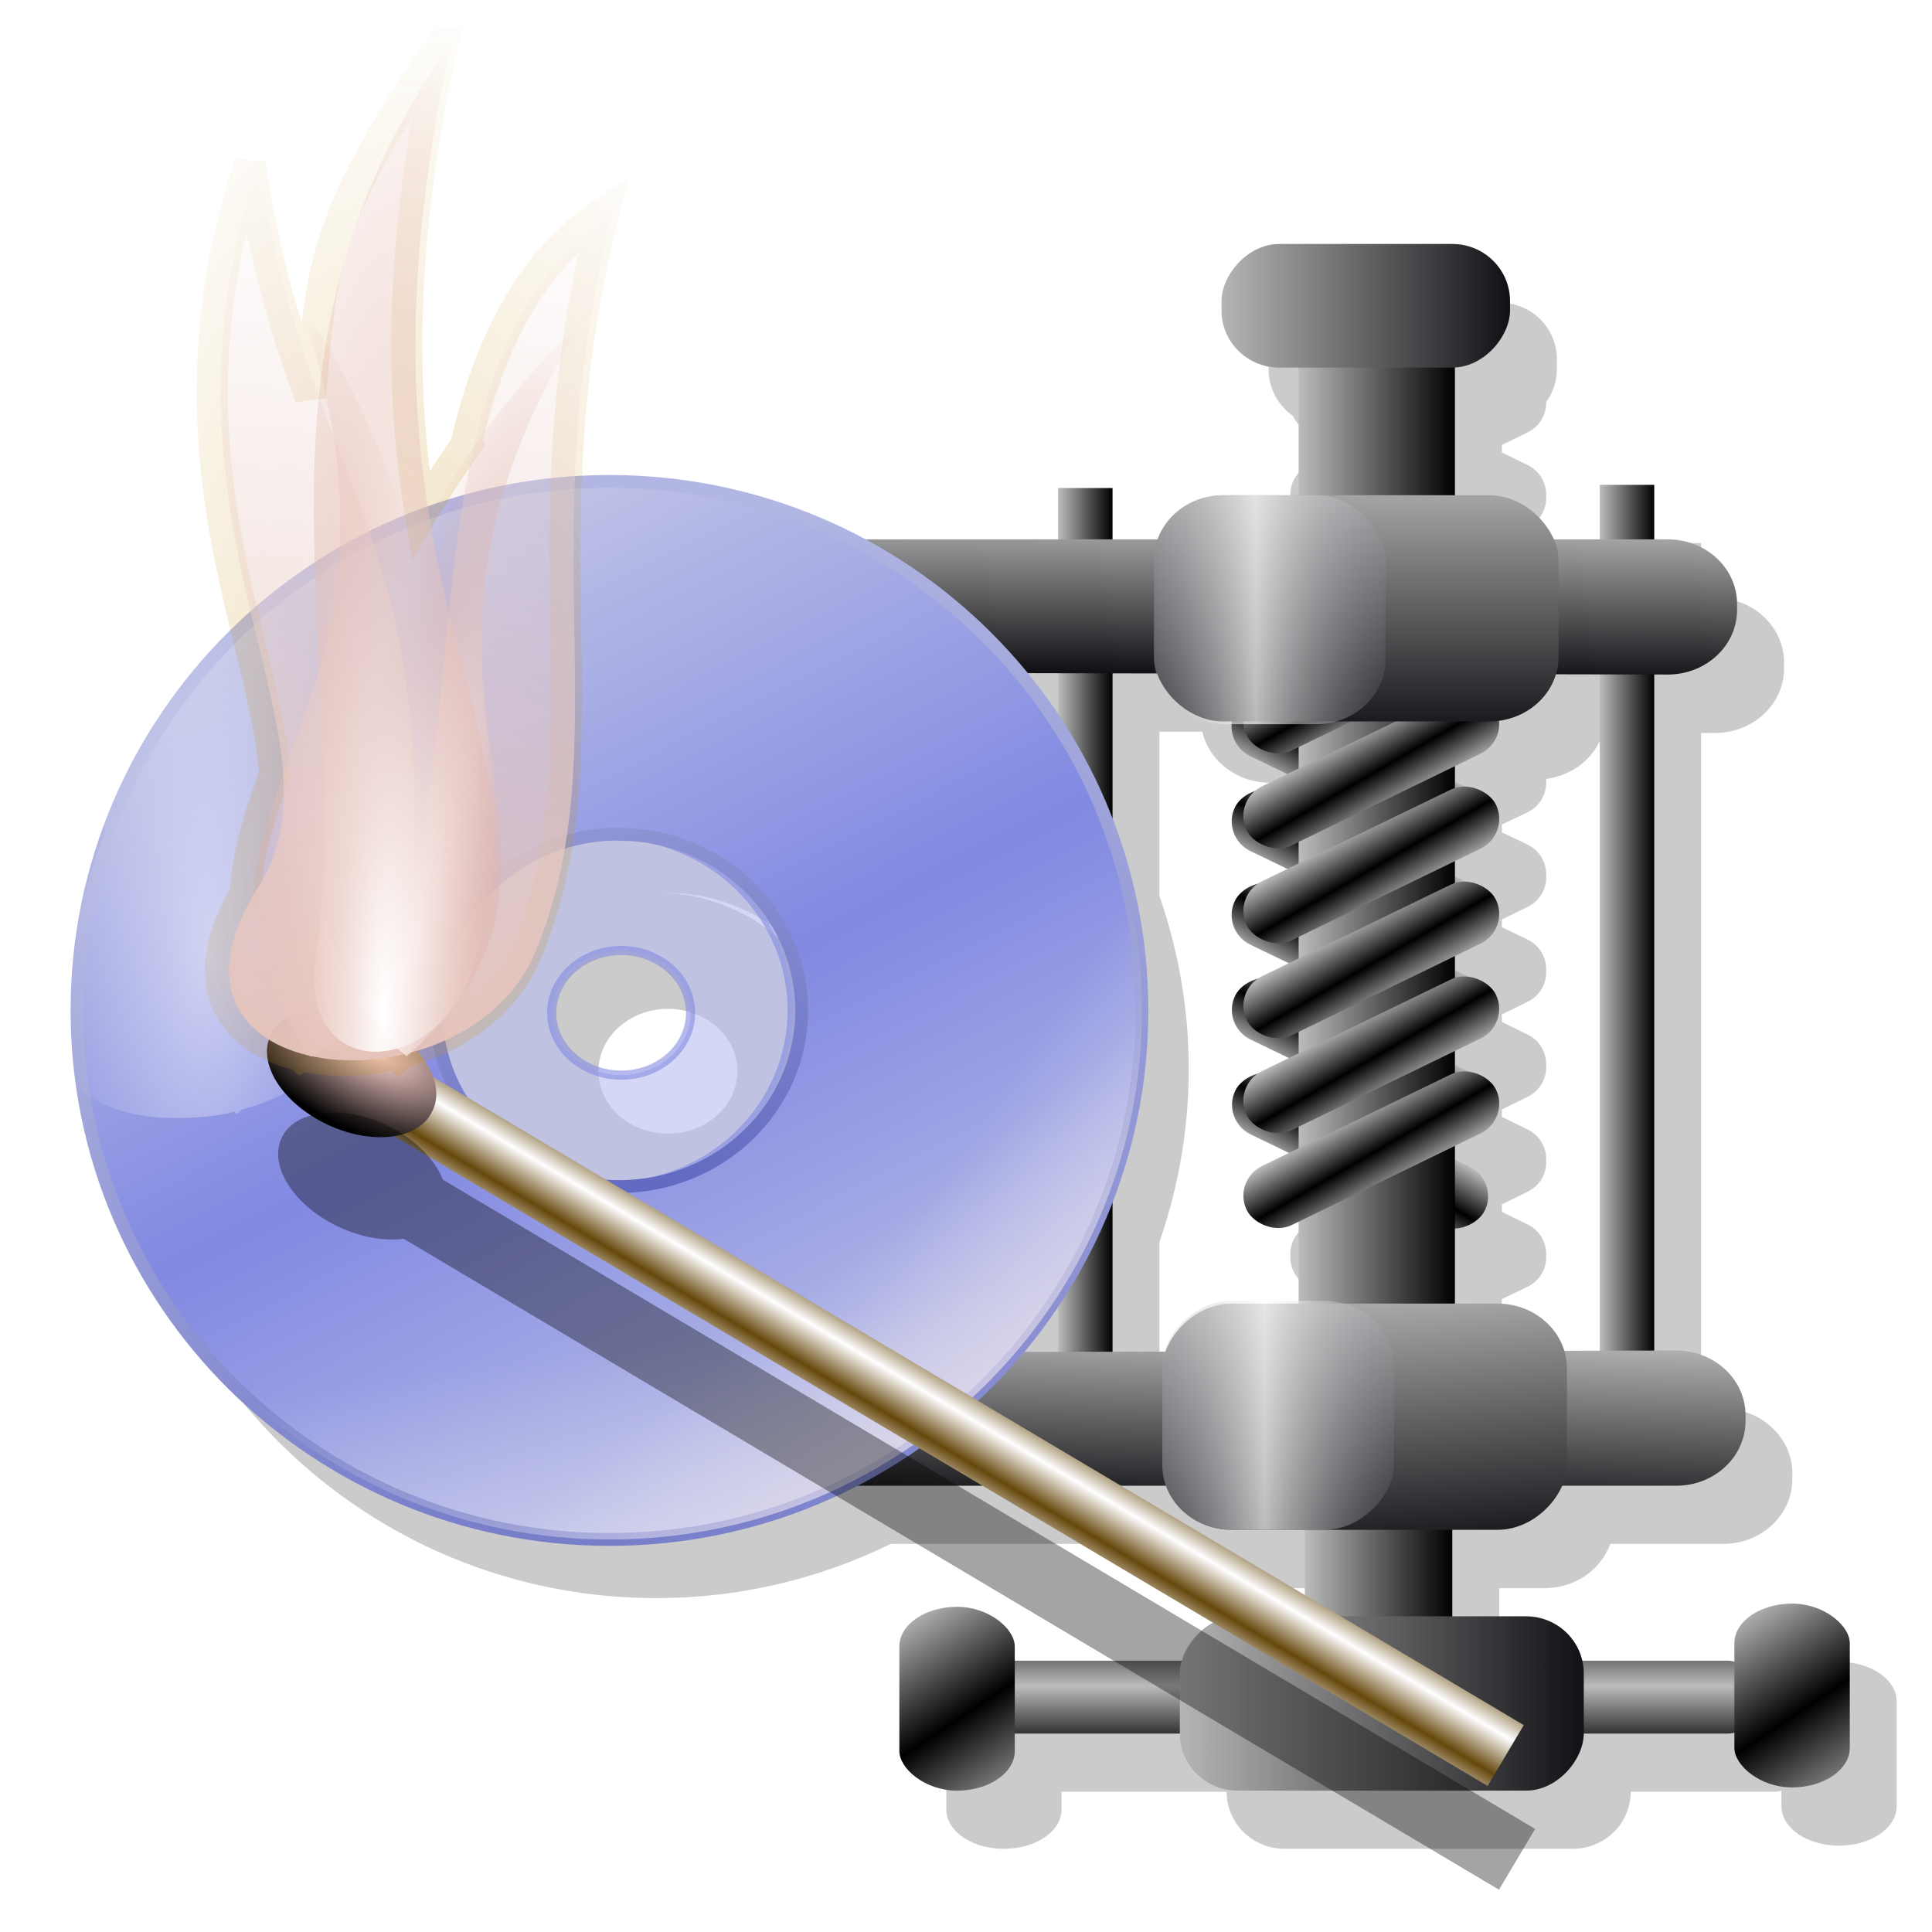 <svg xmlns="http://www.w3.org/2000/svg" xmlns:xlink="http://www.w3.org/1999/xlink" viewBox="0 0 256 256" version="1.0"><defs><linearGradient id="C" y2="167.75" xlink:href="#b" spreadMethod="reflect" gradientUnits="userSpaceOnUse" x2="162.08" y1="173.79" x1="162.52"/><linearGradient id="b"><stop offset="0"/><stop offset="1" stop-color="#bcbcbc"/></linearGradient><linearGradient id="c"><stop offset="0" stop-color="#111115"/><stop offset="1" stop-color="#b5b5b6"/></linearGradient><linearGradient id="e"><stop offset="0" stop-color="#8189e2"/><stop offset="1" stop-color="#cdcfe7"/></linearGradient><linearGradient id="f"><stop offset="0" stop-color="#ddddec" stop-opacity="0"/><stop offset="1" stop-color="#e4e3f5" stop-opacity=".533"/></linearGradient><linearGradient id="ac" y2="13.486" gradientUnits="userSpaceOnUse" x2="-70.317" gradientTransform="translate(249.81 -23.735)" y1="139.56" x1="-80.682"><stop offset="0" stop-color="#e6c3ba"/><stop offset="1" stop-color="#efddd9" stop-opacity="0"/></linearGradient><linearGradient id="h" y2="-7.475" xlink:href="#a" spreadMethod="reflect" gradientUnits="userSpaceOnUse" y1="-7.475" x2="16.093" x1="13.515"/><linearGradient id="l" y2="-7.475" xlink:href="#a" spreadMethod="reflect" gradientUnits="userSpaceOnUse" y1="-2.21" x2="16.093" x1="15.65"/><linearGradient id="k" y2="-7.475" xlink:href="#a" spreadMethod="reflect" gradientUnits="userSpaceOnUse" y1="-6.409" x2="16.093" x1="10.621"/><linearGradient id="u" y2="-1.513" xlink:href="#a" spreadMethod="reflect" gradientUnits="userSpaceOnUse" y1="-5.887" x2="9.718" x1="11.187"/><linearGradient id="t" y2="-4.516" xlink:href="#a" spreadMethod="reflect" gradientUnits="userSpaceOnUse" y1="-3.754" x2="12.916" x1="7.771"/><linearGradient id="s" y2="-3.733" xlink:href="#a" spreadMethod="reflect" gradientUnits="userSpaceOnUse" y1="-2.275" x2="14.94" x1="17.083"/><linearGradient id="r" y2="-1.992" xlink:href="#a" spreadMethod="reflect" gradientUnits="userSpaceOnUse" y1="-6.256" x2="17.377" x1="15.582"/><linearGradient id="i" y2="-7.475" xlink:href="#a" spreadMethod="reflect" gradientUnits="userSpaceOnUse" y1="-10.978" x2="16.093" x1="16.691"/><linearGradient id="m" y2="-11.199" xlink:href="#a" spreadMethod="reflect" gradientUnits="userSpaceOnUse" y1="-11.391" x2="11.132" x1="16.387"/><linearGradient id="j" y2="-2.688" xlink:href="#a" spreadMethod="reflect" gradientUnits="userSpaceOnUse" y1="-11.587" x2="8.696" x1="12.035"/><linearGradient id="p" y2="-5.778" xlink:href="#a" spreadMethod="reflect" gradientUnits="userSpaceOnUse" y1="-10.151" x2="11.372" x1="12.906"/><linearGradient id="o" y2="-6.953" xlink:href="#a" spreadMethod="reflect" gradientUnits="userSpaceOnUse" y1="-5.908" x2="17.747" x1="16.387"/><linearGradient id="n" y2="-8.019" xlink:href="#a" spreadMethod="reflect" gradientUnits="userSpaceOnUse" y1="-7.475" x2="17.075" x1="13.515"/><linearGradient id="q" y2="-6.583" xlink:href="#a" spreadMethod="reflect" gradientUnits="userSpaceOnUse" y1="-5.212" x2="18.617" x1="16.909"/><linearGradient id="a"><stop offset="0"/><stop offset="1" stop-color="#fffcfc"/></linearGradient><linearGradient id="Y" y2="50.584" spreadMethod="reflect" gradientUnits="userSpaceOnUse" x2="-72.374" gradientTransform="matrix(1.217 0 0 .391 372.34 34.09)" y1="63.813" x1="-72.374"><stop offset="0" stop-color="#66470c"/><stop offset="1" stop-color="#fff"/></linearGradient><linearGradient id="g"><stop offset="0" stop-color="#fff"/><stop offset="1" stop-color="#d28c7b" stop-opacity="0"/></linearGradient><linearGradient id="w" y2="181.33" xlink:href="#b" spreadMethod="reflect" gradientUnits="userSpaceOnUse" x2="134.63" y1="190.23" x1="134.63"/><linearGradient id="x" y2="162" xlink:href="#b" gradientUnits="userSpaceOnUse" x2="142.88" gradientTransform="translate(-265.79)" y1="162" x1="122.9"/><linearGradient id="y" y2="84.696" xlink:href="#b" gradientUnits="userSpaceOnUse" x2="95.11" gradientTransform="translate(-257.97)" y1="84.696" x1="87.727"/><linearGradient id="z" y2="84.696" xlink:href="#b" gradientUnits="userSpaceOnUse" x2="95.11" gradientTransform="translate(-184.57 .434)" y1="84.696" x1="87.727"/><linearGradient id="A" y2="167.75" xlink:href="#b" spreadMethod="reflect" gradientUnits="userSpaceOnUse" x2="162.08" gradientTransform="translate(-11.459 23.358)" y1="173.79" x1="162.52"/><linearGradient id="B" y2="167.75" xlink:href="#b" spreadMethod="reflect" gradientUnits="userSpaceOnUse" x2="162.08" gradientTransform="translate(-5.73 11.679)" y1="173.79" x1="162.52"/><linearGradient id="d"><stop offset="0" stop-color="#8d8c97" stop-opacity="0"/><stop offset="1" stop-color="#fff" stop-opacity=".693"/></linearGradient><linearGradient id="D" y2="48.913" xlink:href="#b" gradientUnits="userSpaceOnUse" x2="293.97" gradientTransform="translate(-508.42 19.45)" y1="48.913" x1="272.8"/><linearGradient id="E" y2="20.983" xlink:href="#c" gradientUnits="userSpaceOnUse" x2="115.31" y1="42.722" x1="114.93"/><linearGradient id="F" y2="14.367" xlink:href="#c" gradientUnits="userSpaceOnUse" x2="129.87" y1="51.418" x1="129.87"/><linearGradient id="G" y2="33.837" xlink:href="#d" spreadMethod="reflect" gradientUnits="userSpaceOnUse" x2="116.26" y1="33.837" x1="138"/><linearGradient id="H" y2="33.081" xlink:href="#d" spreadMethod="reflect" gradientUnits="userSpaceOnUse" x2="5.293" y1="54.253" x1="40.076"/><linearGradient id="I" y2="46.314" xlink:href="#c" gradientUnits="userSpaceOnUse" x2="85.822" gradientTransform="matrix(1 0 0 -1 1.134 178.07)" y1="21.55" x1="85.066"/><linearGradient id="J" y2="52.552" xlink:href="#c" gradientUnits="userSpaceOnUse" x2="137.05" gradientTransform="translate(1.134 -178.07)" y1="14.745" x1="140.08"/><linearGradient id="K" y2="33.837" xlink:href="#d" spreadMethod="reflect" gradientUnits="userSpaceOnUse" x2="116.26" gradientTransform="translate(1.134 -178.07)" y1="33.837" x1="138"/><linearGradient id="L" y2="37.24" xlink:href="#d" spreadMethod="reflect" gradientUnits="userSpaceOnUse" x2="1.89" gradientTransform="matrix(1 0 0 -1 1.134 178.07)" y1="14.556" x1="37.429"/><linearGradient id="M" y2="183.71" xlink:href="#c" gradientUnits="userSpaceOnUse" x2="160.69" gradientTransform="translate(-266.65)" y1="183.71" x1="105.97"/><linearGradient id="N" y2="183.71" xlink:href="#c" gradientUnits="userSpaceOnUse" x2="160.69" gradientTransform="matrix(.714 0 0 .709 -226.39 -138.08)" y1="183.71" x1="105.97"/><linearGradient id="O" y2="170.9" xlink:href="#b" spreadMethod="reflect" gradientUnits="userSpaceOnUse" x2="68.184" gradientTransform="translate(-.217 1.086)" y1="184.15" x1="77.087"/><linearGradient id="P" y2="170.9" xlink:href="#b" spreadMethod="reflect" gradientUnits="userSpaceOnUse" x2="68.184" gradientTransform="translate(112.92 .651)" y1="184.15" x1="77.087"/><linearGradient id="R" y2="10.173" gradientUnits="userSpaceOnUse" x2="23.164" gradientTransform="matrix(2.053 0 0 2.059 -458.19 -4.241)" y1="114.74" x1="106.9"><stop offset="0" stop-color="#b8bcf0"/><stop offset="1" stop-color="#cdcfe7"/></linearGradient><linearGradient id="Q" y2="10.173" xlink:href="#e" gradientUnits="userSpaceOnUse" x2="23.164" gradientTransform="matrix(2.053 0 0 2.059 -458.19 -4.241)" y1="114.74" x1="106.9"/><linearGradient id="T" y2="10.173" xlink:href="#e" spreadMethod="reflect" gradientUnits="userSpaceOnUse" x2="158.89" gradientTransform="matrix(2.053 0 0 2.059 -275.23 -4.772)" y1="71.726" x1="190.34"/><linearGradient id="W" y2="259.77" xlink:href="#f" gradientUnits="userSpaceOnUse" x2="145.61" y1="202.66" x1="136.38"/><linearGradient id="U" y2="238.96" gradientUnits="userSpaceOnUse" x2="207.07" y1="193.47" x1="170.26"><stop offset="0" stop-color="#fff" stop-opacity="0"/><stop offset="1" stop-color="#f1cece" stop-opacity=".534"/></linearGradient><linearGradient id="V" y2="209.44" xlink:href="#f" gradientUnits="userSpaceOnUse" x2="235.62" y1="181.85" x1="193"/><radialGradient id="S" gradientUnits="userSpaceOnUse" cy="93.07" cx="67.922" gradientTransform="matrix(2.333 -2.212 1.782 1.889 -190.38 162.3)" r="59.044"><stop offset="0" stop-color="#5860bd"/><stop offset="1" stop-color="#b2b6e2"/></radialGradient><radialGradient id="X" gradientUnits="userSpaceOnUse" cy="73.164" cx="-82.585" gradientTransform="matrix(.684 .015 -.041 1.917 163.23 -15.836)" r="27.057"><stop offset="0" stop-color="#fff"/><stop offset="1" stop-color="#fff" stop-opacity="0"/></radialGradient><radialGradient id="Z" gradientUnits="userSpaceOnUse" cy="53.933" cx="-92.616" gradientTransform="matrix(1.871 .022 -.011 .919 81.277 8.304)" r="12.062"><stop offset="0" stop-color="#ffd4d0"/><stop offset="1"/></radialGradient><radialGradient id="aa" gradientUnits="userSpaceOnUse" cy="72.044" cx="-43.979" gradientTransform="matrix(1.939 -.008 .015 3.854 257.34 -201.5)" r="28.579"><stop offset="0" stop-color="#c99520"/><stop offset="1" stop-color="#c99520" stop-opacity="0"/></radialGradient><radialGradient id="ab" xlink:href="#g" gradientUnits="userSpaceOnUse" cy="80.196" cx="-75.026" gradientTransform="matrix(1 -.004 .028 6.665 235.46 -433.69)" r="13.677"/><radialGradient id="ad" xlink:href="#g" gradientUnits="userSpaceOnUse" cy="80.196" cx="-75.026" gradientTransform="matrix(-.975 -.222 -1.481 6.499 218.3 -437.04)" r="13.677"/><radialGradient id="ae" xlink:href="#g" gradientUnits="userSpaceOnUse" cy="66.798" cx="-87.386" gradientTransform="matrix(1.891 .034 -.195 10.775 348.06 -610.85)" r="12.661"/><filter id="af"><feGaussianBlur stdDeviation="1.374"/></filter><filter id="v"><feGaussianBlur stdDeviation="1.944"/></filter></defs><g fill="url(#h)" transform="translate(-.968 -2.066)"><path d="M16.188-12.219l-4.094.031.707.708 4.094-.032-.707-.707z"/><path d="M12.094-12.188L8.75-3.438l.707.708 3.344-8.75-.707-.708zM14.75-5.688l.781 2.22.707.706-.781-2.218-.707-.707z"/><path d="M15.531-3.469v.031l.707.708v-.032l-.707-.707zM17.92-11.52a2.32 2.32 0 00-1.732-.699l.707.707a2.316 2.316 0 011.732.7l-.707-.708z"/><path d="M16.219-11.969a2.065 2.065 0 011.481.626l.707.707a2.065 2.065 0 00-1.481-.626l-.707-.707z" fill="url(#i)"/><path d="M17.7-11.343c1.562 1.562 1.199 5.5-2.106 5.437l.707.707c3.305.063 3.668-3.875 2.106-5.437l-.707-.707zM15.594-5.906l.781 2.187.707.707-.781-2.187-.707-.707zM16.375-3.719h-.656l.707.707h.656l-.707-.707zM14.875-5.969h-4.313l.708.707h4.312l-.707-.707z"/><path d="M10.562-5.969L9.75-3.75l.707.707.813-2.219-.708-.707z"/><path d="M9.188-3.75l3.093-8.156.707.707-3.093 8.156-.707-.707z" fill="url(#j)"/><path d="M10.812-5.688h3.938l.707.708H11.52l-.708-.707z" fill="url(#k)"/><path d="M15.719-3.719l-.844-2.25.707.707.844 2.25-.707-.707z" fill="url(#l)"/><path d="M9.75-3.75h-.563l.708.707h.562L9.75-3.75z"/><path d="M12.281-11.906l3.938-.063.707.707-3.938.063-.707-.707z" fill="url(#m)"/><path d="M13.594-11.375l1.844 4.938.707.707-1.844-4.938-.707-.707zM17.297-10.695a2.284 2.284 0 00-1.703-.68l.707.707a2.28 2.28 0 011.703.68l-.707-.707z"/><path d="M15.594-11.375h-2l.707.707h2l-.707-.707zM12.5-11.25l-1.781 4.875.707.707 1.781-4.875-.707-.707z"/><path d="M10.719-6.375l4 .063.707.707-4-.063-.707-.707z"/><path d="M14.719-6.313l-1.75-4.937.707.707 1.75 4.938-.707-.707z"/><path d="M12.969-11.25H12.5l.707.707h.469l-.707-.707zM13.969-11.125h1.593l.708.707h-1.594l-.707-.707z"/><path d="M15.562-11.125c.701-.017 1.246.227 1.627.608l.707.708c-.381-.382-.926-.626-1.626-.609l-.708-.707z"/><path d="M17.189-10.517c1.227 1.227.768 3.873-1.595 3.798l.707.707c2.364.075 2.822-2.57 1.595-3.797l-.707-.708z" fill="url(#n)"/><path d="M15.594-6.719l-1.625-4.406.707.707 1.625 4.406-.707-.707z"/><path d="M15.438-6.438c2.997.075 3.23-2.885 1.859-4.257l.707.707c1.371 1.372 1.138 4.332-1.859 4.258l-.707-.707z" fill="url(#o)"/><path d="M11.156-6.656l1.594-4.375.707.707-1.594 4.375-.707-.707z" fill="url(#p)"/><path d="M12.75-11.031l1.625 4.375.707.707-1.625-4.375-.707-.707zM14.375-6.656h-3.219l.707.707h3.219l-.707-.707z"/><path d="M15.969-5.688c3.266.063 3.65-4.133 1.951-5.832l.707.708c1.699 1.698 1.315 5.894-1.951 5.832l-.707-.707z" fill="url(#q)"/><path d="M16.781-3.438l-.812-2.25.707.708.812 2.25-.707-.708z" fill="url(#r)"/><path d="M15.531-3.438h1.25l.707.708h-1.25l-.707-.707z" fill="url(#s)"/><path d="M8.75-3.438H10l.707.708h-1.25l-.707-.707z" fill="url(#t)"/><path d="M10-3.438l.812-2.25.708.708-.813 2.25L10-3.438z" fill="url(#u)"/></g><path d="M15.22-14.24l-4.094.03-3.344 8.75h1.25l.812-2.25h3.938l.78 2.219v.031h1.25l-.811-2.25c4.115.079 3.654-6.604.219-6.53zm.03.25c3.045.013 3.49 6.14-.624 6.061l.78 2.188h-.655l-.844-2.25H9.594l-.812 2.219h-.563l3.094-8.157 3.938-.062zm-2.624.593L14.47-8.46c3.925.098 3.11-5.01.156-4.937h-2zm-1.094.125L9.75-8.397l4 .062L12-13.272h-.47zm1.469.125h1.593c2.955-.073 3.13 4.504.032 4.406L13-13.147zm-1.22.093l1.626 4.375h-3.22l1.595-4.375z" fill="#333"/><path d="M7.691-6.09a.097.097 0 00-.034-.024.098.098 0 00-.041-.008c-.053 0-.094.031-.122.094a.68.68 0 00-.043.27v.549h-.094v-1.04h.094v.161a.326.326 0 01.077-.14.158.158 0 01.115-.047l.022.003a.178.178 0 01.026.007v.175m.298-.04c-.05 0-.09.036-.12.108a.794.794 0 00-.043.294c0 .124.014.222.043.294.03.071.07.107.12.107.05 0 .09-.036.119-.108a.8.8 0 00.043-.293.796.796 0 00-.043-.293c-.03-.072-.07-.109-.119-.109m0-.145c.081 0 .145.049.192.145s.07.23.07.402c0 .17-.024.304-.07.4-.047.097-.11.146-.192.146s-.146-.049-.193-.145a.953.953 0 01-.069-.401c0-.171.023-.305.07-.402.046-.096.11-.145.192-.145m.637.145c-.05 0-.09.036-.119.108a.794.794 0 00-.044.294.81.81 0 00.044.294c.029.071.069.107.12.107.05 0 .089-.036.118-.108a.8.8 0 00.044-.293.796.796 0 00-.044-.293c-.03-.072-.069-.109-.119-.109m0-.145c.082 0 .146.049.192.145s.07.23.07.402c0 .17-.023.304-.07.4-.046.097-.11.146-.192.146-.081 0-.145-.049-.192-.145a.952.952 0 01-.07-.401c0-.171.024-.305.07-.402.047-.096.11-.145.192-.145m.51-.27v.295h.193v.133h-.194v.565c0 .085.007.14.02.164.012.024.038.036.077.036h.097v.143h-.097c-.072 0-.122-.025-.15-.074-.027-.049-.04-.139-.04-.269v-.565h-.07v-.133h.07v-.295h.094m.423.103v.521h.13c.047 0 .084-.022.11-.068a.39.39 0 00.04-.193.388.388 0 00-.04-.192c-.026-.045-.063-.068-.11-.068h-.13m-.103-.154h.232c.086 0 .15.035.193.106.044.07.066.173.066.308 0 .137-.022.24-.066.31a.213.213 0 01-.193.106H9.56v.557h-.103v-1.387m.838.864c-.076 0-.128.016-.157.047-.03.032-.044.086-.044.162 0 .06.01.109.032.145.022.035.052.053.09.053.052 0 .093-.034.125-.1a.64.64 0 00.047-.269v-.038h-.093m.187-.07v.593h-.094v-.158a.342.342 0 01-.08.14.165.165 0 01-.117.045c-.058 0-.105-.03-.14-.09a.484.484 0 01-.051-.24c0-.117.021-.205.064-.265.043-.06.107-.089.193-.089h.13v-.017a.327.327 0 00-.042-.182.134.134 0 00-.119-.065.226.226 0 00-.095.022.312.312 0 00-.09.064v-.158a.437.437 0 01.1-.054.262.262 0 01.095-.019c.082 0 .144.04.185.117.04.078.06.197.06.355m.194-.852h.094v1.446h-.094v-1.446m.647.92c0 .09.012.159.037.21.024.05.057.075.099.075s.074-.026.098-.076a.493.493 0 00.036-.208.482.482 0 00-.036-.207c-.025-.051-.058-.077-.1-.077-.04 0-.073.026-.097.076a.49.49 0 00-.037.208m.278.277a.287.287 0 01-.07.106.137.137 0 01-.092.034c-.058 0-.106-.039-.143-.116a.715.715 0 01-.054-.301.71.71 0 01.055-.302c.037-.078.084-.116.142-.116.035 0 .066.011.092.035.027.023.05.058.07.105v-.122h.073v.684c.049-.014.088-.055.116-.124a.726.726 0 00.042-.268 1.1 1.1 0 00-.016-.187.73.73 0 00-.049-.162.49.49 0 00-.129-.185.25.25 0 00-.286-.035.345.345 0 00-.106.09.678.678 0 00-.125.248 1.263 1.263 0 00-.016.61c.02.086.048.162.085.227a.436.436 0 00.124.147.235.235 0 00.279.01.41.41 0 00.116-.115l.046.103a.496.496 0 01-.139.138.278.278 0 01-.152.048.295.295 0 01-.178-.061.538.538 0 01-.148-.177.983.983 0 01-.1-.268 1.514 1.514 0 010-.651c.024-.103.057-.192.1-.27a.543.543 0 01.151-.18.303.303 0 01.183-.063.3.3 0 01.2.08c.061.055.113.131.155.23.025.06.045.127.058.198s.02.145.02.221c0 .163-.027.291-.081.386s-.128.143-.223.146v-.143m.851-.31c0-.125-.015-.22-.043-.289s-.067-.102-.117-.102c-.051 0-.09.034-.118.102s-.042.164-.042.288a.78.78 0 00.042.287c.028.068.067.102.118.102.05 0 .089-.034.117-.102a.777.777 0 00.043-.287m.093.403c0 .177-.021.309-.064.395-.044.087-.11.13-.199.13a.312.312 0 01-.178-.055v-.166c.028.027.055.047.082.06s.054.02.082.02c.061 0 .107-.03.138-.088a.598.598 0 00.046-.265v-.085a.347.347 0 01-.075.138.147.147 0 01-.108.045c-.07 0-.127-.048-.169-.145a.97.97 0 01-.064-.387c0-.16.021-.29.064-.387.042-.097.099-.146.169-.146.042 0 .078.015.108.045s.055.077.075.138v-.158h.093v.911m.637-.711a.476.476 0 01.084-.17.15.15 0 01.115-.055c.06 0 .105.038.138.114a.858.858 0 01.048.323v.628h-.094v-.622c0-.1-.01-.174-.029-.222-.02-.048-.049-.072-.089-.072-.048 0-.087.029-.115.088a.569.569 0 00-.042.24v.588h-.094v-.622c0-.1-.01-.174-.029-.222-.02-.048-.05-.072-.09-.072-.048 0-.086.03-.114.089a.566.566 0 00-.042.24v.587h-.094v-1.04h.094v.162a.36.36 0 01.077-.142c.03-.03.065-.045.106-.045s.077.02.105.057c.03.039.051.095.065.168m.831.317c-.075 0-.128.016-.157.048s-.044.085-.044.161c0 .061.011.11.033.145a.102.102 0 00.09.053c.052 0 .093-.033.124-.1a.633.633 0 00.048-.269v-.038h-.094m.187-.07v.593h-.093v-.158a.348.348 0 01-.08.14.165.165 0 01-.117.045c-.059 0-.105-.03-.14-.089a.488.488 0 01-.051-.24.45.45 0 01.064-.265c.043-.06.107-.09.192-.09h.132v-.016a.33.33 0 00-.043-.182.134.134 0 00-.119-.065.22.22 0 00-.095.021.322.322 0 00-.09.064v-.158a.458.458 0 01.1-.054.262.262 0 01.094-.018c.083 0 .145.039.185.117.041.078.061.196.061.355m.194-.447h.093v1.04h-.093v-1.04m0-.405h.093v.216h-.093v-.216m.289 0h.094v1.445h-.094V-6.68m.302 1.21h.108v.235h-.108v-.236m.729-.764v.16a.3.3 0 00-.079-.06.179.179 0 00-.081-.02c-.061 0-.108.035-.141.106a.69.69 0 00-.051.295c0 .127.017.226.051.296.033.07.08.105.141.105a.185.185 0 00.081-.02.318.318 0 00.079-.06v.158a.29.29 0 01-.081.05.239.239 0 01-.089.017c-.086 0-.154-.049-.205-.147a.886.886 0 01-.076-.399c0-.17.026-.303.077-.4s.121-.146.21-.146c.029 0 .057.005.085.017.027.01.054.026.079.048m.385.08c-.05 0-.09.036-.119.108a.798.798 0 00-.044.293c0 .125.015.223.044.295.029.07.069.106.119.106s.09-.036.119-.107a.803.803 0 00.044-.294.8.8 0 00-.044-.293c-.029-.072-.069-.108-.119-.108m0-.145c.082 0 .146.048.192.145.047.096.07.23.07.401 0 .17-.023.304-.07.401-.046.097-.11.145-.192.145-.081 0-.146-.048-.192-.145a.955.955 0 01-.069-.4c0-.172.023-.306.069-.402s.111-.145.192-.145m.861.225a.445.445 0 01.084-.17.149.149 0 01.115-.055c.059 0 .105.038.137.114a.836.836 0 01.049.323v.628h-.095v-.622a.62.62 0 00-.029-.222c-.019-.048-.048-.072-.088-.072-.049 0-.087.029-.115.088a.569.569 0 00-.042.24v.588h-.095v-.622c0-.1-.009-.174-.029-.222-.019-.048-.049-.072-.089-.072-.048 0-.086.03-.114.089a.565.565 0 00-.043.24v.587h-.094v-1.04h.094v.162a.373.373 0 01.077-.142c.03-.03.066-.045.107-.045s.076.02.105.057.051.095.065.168" fill="#d40000"/><g><path d="M165.91 68.657c-3.75 0-6.75 2.954-6.75 6.656v1.125a6.678 6.678 0 002.87 5.5c.36.816 1 1.512 1.88 1.937l3.9 1.907-3.9 1.906a3.835 3.835 0 00-2.19 3.594v.125A3.834 3.834 0 00163.91 95l3.9 1.907-2.37 1.156h-6.1c-3.59 0-6.6 2.177-7.68 5.187h-5.28v-6.031H140v6.031h-24.19c-8.52-4.337-18.149-6.781-28.372-6.781-34.434 0-62.406 27.751-62.406 61.971s27.972 62 62.406 62c9.86 0 19.172-2.29 27.472-6.35h37.72c1.07 3.02 4.12 5.19 7.71 5.19h8.57v10.13h-7.88c-3.23 0-5.91 2.2-6.59 5.18h-19.53v-1.65c0-2.57-3.01-4.66-6.75-4.66-3.75 0-6.75 2.09-6.75 4.66v12.25c0 2.57 3 4.62 6.75 4.62 3.74 0 6.75-2.05 6.75-4.62v-2.06h19.34c0 3.7 3.04 6.68 6.78 6.68h33.78c3.75 0 6.78-2.98 6.78-6.68h16.91c.27 0 .5-.06.75-.13v1.81c0 2.57 3.01 4.63 6.75 4.63 3.75 0 6.75-2.06 6.75-4.63v-12.25c0-2.57-3-4.65-6.75-4.65-3.74 0-6.75 2.08-6.75 4.65v2.16c-.25-.07-.48-.13-.75-.13h-17.09c-.68-2.98-3.37-5.18-6.6-5.18h-8.62v-10.13h5.28c3.6 0 6.64-2.17 7.72-5.19h13.22c4.5 0 8.12-3.38 8.12-7.59v-.66c0-4.2-3.62-7.59-8.12-7.59h-2.57v-79.16h1.6c4.5 0 8.12-3.38 8.12-7.59v-.66c0-4.2-3.62-7.59-8.12-7.59h-1.6v-6.406h-6.37v6.406h-5.25c-1.08-3.01-4.12-5.187-7.72-5.187h-2.53l-1.47-.719v-.875l3-1.469a3.857 3.857 0 002.19-3.625v-.093a3.868 3.868 0 00-2.19-3.594l-3-1.469v-.875l3-1.469a3.863 3.863 0 002.19-3.562 6.649 6.649 0 001.25-3.875v-1.125c0-3.702-3.01-6.656-6.75-6.656h-20.28zm-30.44 50.253l4.53.03v6.15a62.395 62.395 0 00-4.53-6.18zm10.91.03h5.03c.79 3.42 4.03 5.97 7.93 5.97h2.38c.01 1.42.8 2.79 2.19 3.47l3.9 1.87-3.9 1.91a3.826 3.826 0 00-2.19 3.59v.13c-.05 1.47.75 2.89 2.19 3.59l3.9 1.91-3.9 1.9a3.84 3.84 0 00-2.19 3.6v.12c-.05 1.47.75 2.9 2.19 3.59l3.9 1.91-3.9 1.91a3.826 3.826 0 00-2.19 3.59v.13c-.05 1.47.75 2.89 2.19 3.59l3.9 1.91-3.9 1.9a3.84 3.84 0 00-2.19 3.6v.12c-.05 1.47.75 2.9 2.19 3.59l3.9 1.91-3.9 1.91a3.826 3.826 0 00-2.19 3.59v.13c-.05 1.47.75 2.89 2.19 3.59l3.93 1.91-3.93 1.9a3.84 3.84 0 00-2.19 3.6v.12c-.01.32.03.63.09.94h-1.47c-3.9 0-7.14 2.55-7.93 5.97h-6.03v-19.69c2.21-6.36 3.43-13.18 3.43-20.28s-1.22-13.9-3.43-20.25v-19.25zm51.96.12h5.13v79.22h-4.16c-.96-3.18-4.09-5.49-7.81-5.5.14-.42.21-.86.19-1.31v-.09c.04-1.48-.76-2.9-2.19-3.6l-3-1.47v-.9l3-1.44c1.44-.7 2.25-2.14 2.19-3.63v-.09a3.86 3.86 0 00-2.19-3.59l-3-1.47v-.88l3-1.47c1.44-.7 2.25-2.14 2.19-3.62v-.09c.04-1.48-.76-2.9-2.19-3.6l-3-1.47v-.87l3-1.47c1.44-.7 2.25-2.14 2.19-3.63V158a3.86 3.86 0 00-2.19-3.59l-3-1.47v-.88l3-1.47c1.44-.7 2.25-2.14 2.19-3.62v-.09c.04-1.48-.76-2.9-2.19-3.6l-3-1.44v-.9l3-1.47c1.44-.7 2.25-2.14 2.19-3.63v-.09a3.86 3.86 0 00-2.19-3.59l-3-1.44v-.91l3-1.43a3.875 3.875 0 002.19-3.66v-.25c3.2-.43 5.79-2.56 6.65-5.41zM88.53 137.81c11.828 0 21.408 9.23 21.408 20.63s-9.58 20.65-21.408 20.65c-.19 0-.373-.02-.562-.03 11.562-.29 20.87-9.37 20.87-20.59 0-11.03-9.009-20.09-20.308-20.66zm.281 13.6c4.485 0 8.125 3.27 8.125 7.31s-3.64 7.31-8.125 7.31-8.156-3.27-8.156-7.31 3.671-7.31 8.156-7.31zm51.187 40.37v6.63l-4.91.03c1.79-2.1 3.42-4.34 4.91-6.66z" transform="matrix(1.131 0 0 1.131 -11.924 -37.562)" opacity=".587" filter="url(#v)" fill-rule="evenodd" fill-opacity=".589"/><g transform="matrix(.978 0 0 .967 52.7 48.067)"><rect rx="3.474" ry="3.909" height="9.989" width="107.27" y="177.85" x="76.435" fill="url(#w)"/><path transform="scale(-1 1)" fill="url(#x)" d="M-142.88 145.28h19.977v33.44h-19.977z"/><path transform="scale(-1 1)" fill="url(#y)" d="M-170.24 16.729h7.383v135.93h-7.383z"/><path transform="scale(-1 1)" fill="url(#z)" d="M-96.847 17.164h7.383v135.93h-7.383z"/><g transform="scale(-1 1) rotate(-26 -263.796 749.015)"><rect rx="4.537" ry="4.518" height="9.035" width="37.586" y="191.91" x="135.41" fill="url(#A)"/><rect ry="4.518" rx="4.537" height="9.035" width="37.586" y="180.23" x="141.13" fill="url(#B)"/><rect rx="4.537" ry="4.518" height="9.035" width="37.586" y="168.56" x="146.86" fill="url(#C)"/></g><g transform="scale(-1 1) rotate(-26 -95.642 788.04)"><rect ry="4.518" rx="4.537" height="9.035" width="37.586" y="191.91" x="135.41" fill="url(#A)"/><rect rx="4.537" ry="4.518" height="9.035" width="37.586" y="180.23" x="141.13" fill="url(#B)"/><rect ry="4.518" rx="4.537" height="9.035" width="37.586" y="168.56" x="146.86" fill="url(#C)"/></g><g transform="scale(-1 1) rotate(-26 -179.719 768.527)"><rect rx="4.537" ry="4.518" height="9.035" width="37.586" y="191.91" x="135.41" fill="url(#A)"/><rect ry="4.518" rx="4.537" height="9.035" width="37.586" y="180.23" x="141.13" fill="url(#B)"/><rect rx="4.537" ry="4.518" height="9.035" width="37.586" y="168.56" x="146.86" fill="url(#C)"/></g><g transform="scale(-1 1) rotate(-26 -347.872 729.502)"><rect ry="4.518" rx="4.537" height="9.035" width="37.586" y="191.91" x="135.41" fill="url(#A)"/><rect rx="4.537" ry="4.518" height="9.035" width="37.586" y="180.23" x="141.13" fill="url(#B)"/><rect ry="4.518" rx="4.537" height="9.035" width="37.586" y="168.56" x="146.86" fill="url(#C)"/></g><path transform="matrix(-1 0 0 1 -92.387 5.268)" fill="url(#D)" d="M-235.62-17.837h21.172v172.4h-21.172z"/><g transform="rotate(-26.132 -131.888 180.646)"><rect ry="4.518" rx="4.537" height="9.035" width="37.586" y="191.91" x="135.41" fill="url(#A)"/><rect rx="4.537" ry="4.518" height="9.035" width="37.586" y="180.23" x="141.13" fill="url(#B)"/><rect ry="4.518" rx="4.537" height="9.035" width="37.586" y="168.56" x="146.86" fill="url(#C)"/></g><g transform="rotate(-26.132 36.266 219.672)"><rect rx="4.537" ry="4.518" height="9.035" width="37.586" y="191.91" x="135.41" fill="url(#A)"/><rect ry="4.518" rx="4.537" height="9.035" width="37.586" y="180.23" x="141.13" fill="url(#B)"/><rect rx="4.537" ry="4.518" height="9.035" width="37.586" y="168.56" x="146.86" fill="url(#C)"/></g><g transform="rotate(-26.132 -47.81 200.159)"><rect ry="4.518" rx="4.537" height="9.035" width="37.586" y="191.91" x="135.41" fill="url(#A)"/><rect rx="4.537" ry="4.518" height="9.035" width="37.586" y="180.23" x="141.13" fill="url(#B)"/><rect ry="4.518" rx="4.537" height="9.035" width="37.586" y="168.56" x="146.86" fill="url(#C)"/></g><g transform="rotate(-26.132 -215.964 161.134)"><rect rx="4.537" ry="4.518" height="9.035" width="37.586" y="191.91" x="135.41" fill="url(#A)"/><rect ry="4.518" rx="4.537" height="9.035" width="37.586" y="180.23" x="141.13" fill="url(#B)"/><rect rx="4.537" ry="4.518" height="9.035" width="37.586" y="168.56" x="146.86" fill="url(#C)"/></g><g><path d="M16.967 24.197h155.1c5.21 0 9.4 3.962 9.4 8.884v.756c0 4.923-4.19 8.885-9.4 8.885l-175.14-.378c-5.211 0-2.055-5.133 4.582-10.397 6.184-4.904 8.157-7.969 15.455-7.75z" fill="url(#E)"/><rect rx="9.405" ry="8.885" height="31.002" width="54.82" y="18.147" x="102.46" fill="url(#F)"/><rect rx="9.405" ry="8.885" height="31.38" width="31.38" y="18.147" x="102.46" fill="url(#G)"/><path d="M16.967 24.197l26.557-.378c5.211 0 9.406 3.962 9.406 8.884v.756c0 4.922-4.195 8.885-9.406 8.885H-3.071c-5.21 0-2.054-5.133 4.583-10.397 6.184-4.904 8.157-7.969 15.455-7.75z" fill="url(#H)"/></g><g><path d="M18.101 153.88h155.1c5.21 0 9.41-3.97 9.41-8.89v-.76c0-4.92-4.2-8.88-9.41-8.88l-175.14.38c-5.207 0-2.05 5.13 4.587 10.39 6.183 4.91 8.157 7.97 15.454 7.76z" fill="url(#I)"/><rect ry="8.885" rx="9.405" transform="scale(1 -1)" height="31.002" width="54.82" y="-159.92" x="103.59" fill="url(#J)"/><rect ry="8.885" rx="9.405" transform="scale(1 -1)" height="31.38" width="31.38" y="-159.92" x="103.59" fill="url(#K)"/><path d="M18.101 153.88l26.558.37c5.21 0 9.405-3.96 9.405-8.88v-.76c0-4.92-4.195-8.88-9.405-8.88H-1.937c-5.21 0-2.053 5.13 4.584 10.39 6.183 4.91 8.157 7.97 15.454 7.76z" fill="url(#L)"/></g><rect transform="scale(-1 1)" rx="7.817" ry="7.817" height="23.886" width="54.721" y="171.77" x="-160.69" fill="url(#M)"/><rect ry="7.817" rx="7.817" transform="scale(-1 1)" height="16.937" width="39.086" y="-16.277" x="-150.7" fill="url(#N)"/><rect rx="7.817" ry="5.429" height="25.189" width="15.634" y="170.47" x="67.966" fill="url(#O)"/><rect rx="7.817" ry="5.429" height="25.189" width="15.634" y="170.03" x="181.1" fill="url(#P)"/></g><g fill-rule="evenodd"><path d="M127.41 89.428c-22.7 0-41.126 17.802-41.126 39.692s18.426 39.63 41.126 39.63c22.71 0 41.13-17.74 41.13-39.63s-18.42-39.692-41.13-39.692zm2.7 26.182c8.61 0 15.59 6.27 15.59 14.03 0 7.75-6.98 14.02-15.59 14.02s-15.66-6.27-15.66-14.02c0-7.76 7.05-14.03 15.66-14.03z" opacity=".587" stroke-linejoin="round" stroke="url(#Q)" stroke-linecap="round" stroke-width="2.056" fill="url(#R)" transform="translate(5.689 57.846) scale(.589)"/><path d="M127.45 10.089c-66.117 0-119.79 53.312-119.79 119.02-.004 65.7 53.673 119.01 119.79 119.01 66.11 0 119.79-53.31 119.79-119.01 0-65.709-53.68-119.02-119.79-119.02zm0 79.387c.7-.034 1.4 0 2.11 0 22.71 0 41.13 17.744 41.13 39.634 0 21.88-18.42 39.62-41.13 39.62-22.7 0-41.124-17.74-41.124-39.62 0-21.21 17.284-38.571 39.014-39.634z" stroke-linejoin="round" stroke="url(#S)" stroke-linecap="round" stroke-width="2.878" fill="url(#T)" transform="translate(5.689 57.846) scale(.589)"/><path d="M127.45 10.089c-66.117 0-119.79 53.312-119.79 119.02-.004 65.7 53.673 119.01 119.79 119.01 66.11 0 119.79-53.31 119.79-119.01 0-65.709-53.68-119.02-119.79-119.02zm0 79.387c.7-.034 1.4 0 2.11 0 22.71 0 41.13 17.744 41.13 39.634 0 21.88-18.42 39.62-41.13 39.62-22.7 0-41.124-17.74-41.124-39.62 0-21.21 17.284-38.571 39.014-39.634z" fill="url(#U)" transform="translate(5.689 57.846) scale(.589)"/><path d="M127.45 10.089c-66.117 0-119.79 53.312-119.79 119.02-.004 65.7 53.673 119.01 119.79 119.01 66.11 0 119.79-53.31 119.79-119.01 0-65.709-53.68-119.02-119.79-119.02zm0 79.387c.7-.034 1.4 0 2.11 0 22.71 0 41.13 17.744 41.13 39.634 0 21.88-18.42 39.62-41.13 39.62-22.7 0-41.124-17.74-41.124-39.62 0-21.21 17.284-38.571 39.014-39.634z" fill="url(#V)" transform="translate(5.689 57.846) scale(.589)"/><path d="M127.45 10.089c-66.117 0-119.79 53.312-119.79 119.02-.004 65.7 53.673 119.01 119.79 119.01 66.11 0 119.79-53.31 119.79-119.01 0-65.709-53.68-119.02-119.79-119.02zm0 79.387c.7-.034 1.4 0 2.11 0 22.71 0 41.13 17.744 41.13 39.634 0 21.88-18.42 39.62-41.13 39.62-22.7 0-41.124-17.74-41.124-39.62 0-21.21 17.284-38.571 39.014-39.634z" fill="url(#W)" transform="translate(5.689 57.846) scale(.589)"/></g><path d="M111.95 14.908C99.083 33.43 96.982 41.684 95.949 51.274a70.789 70.789 0 00-2.295-3.413 108.322 108.322 0 012 6.325c-.095 1.049-.219 2.178-.323 3.296-2.601-7.397-5.056-15.853-6.797-27.186-.25.761-.508 1.515-.735 2.265-.127-.756-.263-1.483-.383-2.265C75.536 66.462 89.37 90.202 90.564 108c-1.884 5.22-3.492 10.12-3.736 15.18-6.932 11.69-1.522 18.6 7.091 20.57.029.04.059.07.088.11.039-.02.078-.04.117-.05 1.862.4 3.884.58 5.946.52 2 .03 4.06-.16 6.12-.58.03.02.05.06.09.08.05-.04.09-.09.14-.14.21-.05.42-.1.62-.15.12.1.23.2.35.29.2-.17.37-.35.56-.53 6.7-1.79 12.95-5.97 15.74-12.65 10.87-25.98-.85-52.625 9.89-94.146-.45.301-.89.622-1.32.941.07-.315.15-.624.23-.941-9.87 6.573-14.82 17.461-17.65 29.745-1.67 2.36-3.28 4.83-4.83 7.385-2.22-14.485-2.63-32.804 3.06-58.726-.55.768-1.07 1.529-1.59 2.295.16-.768.3-1.513.47-2.295z" opacity=".5" fill-rule="evenodd" fill="url(#X)" transform="translate(-80.492 -2.272) scale(1.042)"/><path transform="rotate(30.721 -45.41 -141.597) scale(.981)" fill="url(#Y)" d="M187.71 51.266h175.5v9.556h-175.5z"/><path d="M-82.49 59.728a12.062 7.588 0 11-24.12 0 12.062 7.588 0 1124.12 0z" transform="rotate(25.304 -209.172 410.746) scale(.981)" fill="url(#Z)"/><path d="M177.81-24.505C160.28.72 161.52 7.965 159.9 23.339c-3.1-8.464-6.1-18.12-8.15-31.5-12.62 38.414 2.07 63.628 3.34 82.531-2 5.546-3.71 10.751-3.97 16.125-7.36 12.415-1.62 19.755 7.53 21.845.03.04.06.08.1.12l.12-.06c3.84.84 8.25.73 12.56-.28.12.1.23.21.35.31.19-.17.37-.36.56-.53 7.13-1.9 13.81-6.37 16.78-13.467 11.54-27.595-.91-55.9 10.5-100-10.48 6.982-15.74 18.546-18.75 31.594a128.133 128.133 0 00-6.06 9.375c-2.57-15.622-3.26-35.449 3-63.907z" opacity=".321" stroke="url(#aa)" stroke-width="4.2" fill="none" transform="translate(-115.756 29.679) scale(.981)"/><path d="M158.37 10.506c19.06 26.348 33.24 86.214 1.55 101.94-24.25-33.184 18.69-44.638-1.55-101.94z" fill-rule="evenodd" fill="url(#ab)" transform="translate(-115.756 29.679) scale(.981)"/><path d="M152.92 89.494c-17.56 27.606 28.04 31.206 37.35 8.95 11.54-27.595-.9-55.9 10.51-100-25.81 17.186-19.92 62.091-26.85 88.716 1.62-47.676-14.48-52.786-21.01-95.331-16.31 49.631 12.97 77.271 0 97.665z" fill-rule="evenodd" fill="url(#ac)" transform="translate(-115.756 29.679) scale(.981)"/><path d="M196.69 13.275c-24.35 21.556-51.24 76.891-23.75 99.155 30.91-27.1-8.51-47.643 23.75-99.155z" fill-rule="evenodd" fill="url(#ad)" transform="translate(-115.756 29.679) scale(.981)"/><path d="M160.7 98.833c-2.68 17.287 16.52 16.907 21.4 1.167 11.4-34.508-19.43-50.261-3.11-124.51-30.73 42.936-12.81 82.273-18.29 123.34z" fill-rule="evenodd" fill="url(#ae)" transform="translate(-115.756 29.679) scale(.981)"/><path transform="translate(-78.714 3.33) scale(.981)" d="M124.75 146.89c-3.02.11-5.47 1.27-6.47 3.4-1.79 3.79 1.63 9.16 7.65 12 3.08 1.45 6.22 1.98 8.82 1.63l147.96 87.93 4.88-8.21-147.53-87.69c-1.08-2.78-3.83-5.58-7.63-7.38-2.63-1.24-5.34-1.77-7.68-1.68z" filter="url(#af)" fill-opacity=".357"/></g></svg>